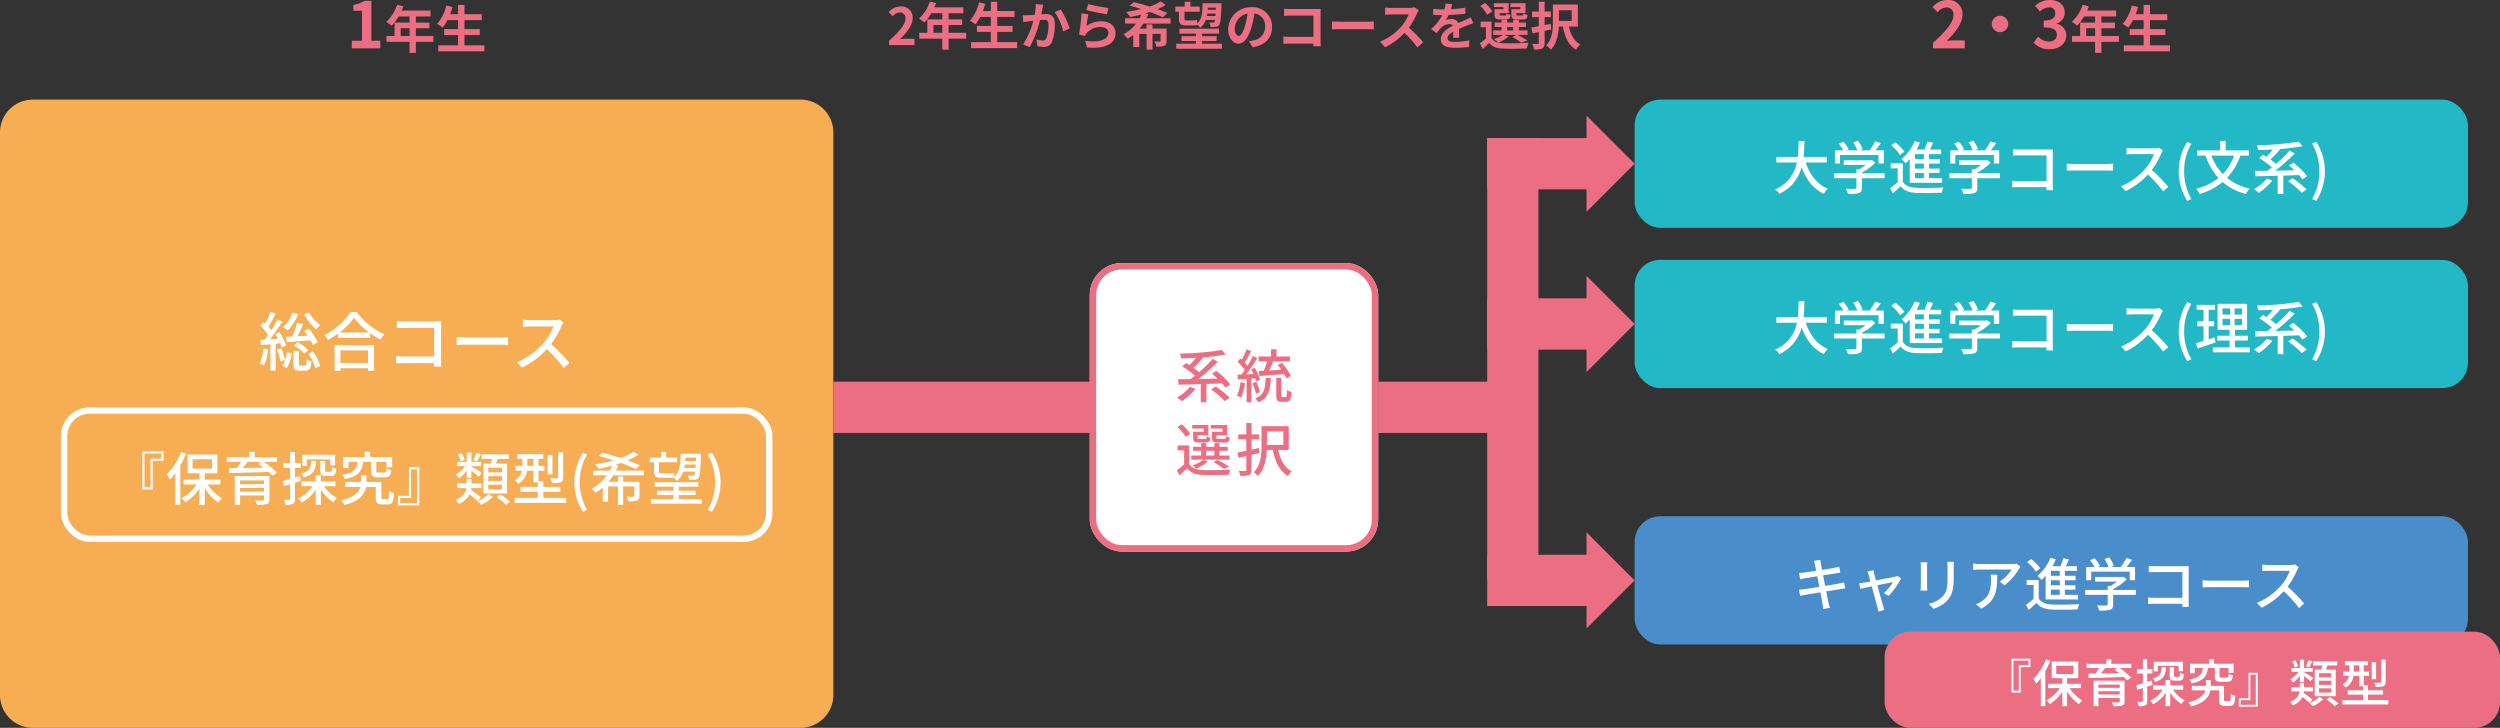 <svg xmlns="http://www.w3.org/2000/svg" width="780" height="227.08" viewBox="0 0 780 227.08"><rect x="0" y="0" width="780" height="227.08" fill="#333333" stroke="none"/><g transform="translate(-255 -1229.92)"><path d="M-20.25,0h8.9V-2.38h-2.78V-14.8h-2.18a9.6,9.6,0,0,1-3.44,1.24v1.82h2.68v9.36h-3.18ZM-4.99-3.84V-6.272h2.768V-3.84Zm10.208,0H-.254V-6.272H3.97v-1.76H-.254v-1.92H4.338v-1.84H-4.7A10.215,10.215,0,0,0-4.174-13.1l-1.936-.5A12.339,12.339,0,0,1-9.47-8.272,14.725,14.725,0,0,1-7.822-7.04,14.379,14.379,0,0,0-5.646-9.952h3.424v1.92H-6.894V-3.84H-9.422v1.824h7.2V1.408H-.254V-2.016H5.218Zm9.7,2.912V-4.144H19.7v-1.84H14.914V-8.8h5.392v-1.856H14.914v-2.88h-2v2.88H10.45c.272-.736.528-1.488.752-2.256l-1.968-.432A13.766,13.766,0,0,1,6.4-7.616,15.13,15.13,0,0,1,8.114-6.48,13.187,13.187,0,0,0,9.6-8.8h3.312v2.816H8.578v1.84h4.336V-.928H6.738V.944H21.122V-.928Z" transform="translate(385 1245)" fill="#ec6e82"/><path d="M-107.624,0h7.936V-1.984h-2.576c-.544,0-1.328.064-1.92.128,2.16-2.112,3.936-4.416,3.936-6.56a3.473,3.473,0,0,0-3.728-3.648,4.8,4.8,0,0,0-3.76,1.792l1.28,1.28a3.067,3.067,0,0,1,2.176-1.216,1.7,1.7,0,0,1,1.776,1.92c0,1.824-1.9,4.048-5.12,6.928Zm13.856-3.84V-6.272H-91V-3.84Zm10.208,0h-5.472V-6.272h4.224v-1.76h-4.224v-1.92h4.592v-1.84h-9.04a10.214,10.214,0,0,0,.528-1.312l-1.936-.5a12.339,12.339,0,0,1-3.36,5.328A14.726,14.726,0,0,1-96.6-7.04a14.379,14.379,0,0,0,2.176-2.912H-91v1.92h-4.672V-3.84H-98.2v1.824H-91V1.408h1.968V-2.016h5.472Zm9.7,2.912V-4.144h4.784v-1.84h-4.784V-8.8h5.392v-1.856h-5.392v-2.88h-2v2.88h-2.464c.272-.736.528-1.488.752-2.256l-1.968-.432a13.766,13.766,0,0,1-2.832,5.728A15.131,15.131,0,0,1-80.664-6.48,13.187,13.187,0,0,0-79.176-8.8h3.312v2.816H-80.2v1.84h4.336V-.928H-82.04V.944h14.384V-.928Zm12.016-11.9a17.542,17.542,0,0,1-.336,3.36c-.8.064-1.552.112-2.048.128a14.712,14.712,0,0,1-1.68,0l.176,2.144c.5-.08,1.312-.192,1.76-.24.3-.048.8-.112,1.36-.176a23.552,23.552,0,0,1-3.2,7.408l2.08.832A33.652,33.652,0,0,0-60.52-7.84c.448-.032.832-.064,1.088-.064,1.008,0,1.552.176,1.552,1.44a11.719,11.719,0,0,1-.656,4.336,1.152,1.152,0,0,1-1.184.688,9.118,9.118,0,0,1-1.936-.336L-61.3.32a8.845,8.845,0,0,0,1.888.224A2.544,2.544,0,0,0-56.808-.912a15.489,15.489,0,0,0,.9-5.776c0-2.272-1.184-3.024-2.864-3.024-.32,0-.8.032-1.328.064.112-.576.24-1.152.32-1.632.08-.4.192-.9.288-1.312Zm5.9,2.528a18.3,18.3,0,0,1,2.688,6.032l2-.944A28.558,28.558,0,0,0-54.024-11.1Zm9.92-.608c1.232.32,4.768,1.056,6.368,1.264l.48-1.952a50.162,50.162,0,0,1-6.336-1.232Zm.608,1.264-2.144-.288a57.692,57.692,0,0,1-.784,6.608l1.84.464a3.434,3.434,0,0,1,.592-.928,5.555,5.555,0,0,1,4.368-1.856c1.392,0,2.368.752,2.368,1.776,0,2.016-2.512,3.184-7.264,2.512l.608,2.08c6.592.576,8.88-1.648,8.88-4.544,0-1.92-1.616-3.632-4.4-3.632a7.769,7.769,0,0,0-4.656,1.5C-45.9-6.864-45.624-8.768-45.416-9.648ZM-19.768-6.72V-8.384h-7.568a13.6,13.6,0,0,0,.608-1.3l-.88-.24c.464-.128.912-.272,1.344-.416A41.137,41.137,0,0,1-22.2-8.688L-20.744-10c-.848-.4-1.92-.816-3.1-1.232a20.1,20.1,0,0,0,2.56-1.312l-1.584-1.088a15.341,15.341,0,0,1-3.44,1.584c-1.712-.528-3.472-1.008-4.944-1.36l-1.328,1.1c1.12.288,2.352.656,3.6,1.056a47.132,47.132,0,0,1-4.672.9,13.355,13.355,0,0,1,1.3,1.584c1.1-.224,2.272-.464,3.44-.784a9.547,9.547,0,0,1-.544,1.168h-4.528V-6.72h3.44a11.936,11.936,0,0,1-3.92,3.312,10.471,10.471,0,0,1,1.264,1.424,10.18,10.18,0,0,0,1.776-1.2V.576h1.888V-3.488h2.272v4.88h1.84v-4.88h2.512v2.112c0,.176-.08.24-.288.24s-.944,0-1.584-.032A6.015,6.015,0,0,1-24.216.464,6.515,6.515,0,0,0-21.768.192c.592-.272.752-.7.752-1.552V-5.152h-4.416V-6.464h-1.84v1.312h-2.16A17.907,17.907,0,0,0-28.28-6.72Zm14.112-4.992-.032.688H-8.2c.016-.224.032-.448.048-.688ZM-8.44-9.088c.048-.24.08-.48.112-.72h2.592q-.024.384-.048.72Zm-8.736.7c0,1.664.464,2.24,2.224,2.24h2.16a5.138,5.138,0,0,0,1.424-.128l-.016-.128A4.729,4.729,0,0,1-10.6-5.376a5.1,5.1,0,0,0,1.808-2.48h2.864a1.336,1.336,0,0,1-.192.624.514.514,0,0,1-.448.192c-.24,0-.672-.016-1.184-.064a3.627,3.627,0,0,1,.416,1.44,10.382,10.382,0,0,0,1.664-.048A1.47,1.47,0,0,0-4.6-6.3c.384-.512.544-2.016.688-6.08.016-.192.016-.672.016-.672H-9.8c-.064,2.864-.16,4.944-1.632,6.24-.048-.352-.08-.736-.112-1.024a6.307,6.307,0,0,1-1.3.112h-2.1c-.4,0-.5-.176-.5-.624v-2.08h4.752v-1.6h-2.912v-1.5h-1.76v1.5H-18.3v1.6h1.12ZM-9.96-.448v-.816h4.544v-1.52H-9.96v-.8h5.312V-5.136H-17.016v1.552h5.136v.8h-4.48v1.52h4.48v.816h-6.128V1.12H-3.784V-.448ZM1.48-2.88C.888-2.88.248-3.664.248-5.264A4.968,4.968,0,0,1,4.264-9.856a25.433,25.433,0,0,1-.848,3.84C2.776-3.872,2.136-2.88,1.48-2.88ZM5.832.656c4-.608,6.048-2.976,6.048-6.3a6.047,6.047,0,0,0-6.4-6.192,7.066,7.066,0,0,0-7.3,6.784c0,2.672,1.488,4.608,3.232,4.608C3.144-.448,4.52-2.4,5.464-5.6a34.434,34.434,0,0,0,.944-4.3A3.922,3.922,0,0,1,9.72-5.712a4.29,4.29,0,0,1-3.6,4.24c-.416.1-.864.176-1.472.256ZM27.08.352c-.032-.48-.064-1.328-.064-1.888V-9.824c0-.464.032-1.1.048-1.472-.272.016-.944.032-1.408.032H17.608c-.56,0-1.392-.032-1.984-.1v2.224c.448-.032,1.312-.064,1.984-.064h7.184v6.624H17.416c-.72,0-1.44-.048-2-.1V-.384c.528-.048,1.44-.1,2.064-.1h7.3c0,.3,0,.576-.016.832Zm3.5-5.248c.592-.048,1.664-.08,2.576-.08h8.592c.672,0,1.488.064,1.872.08V-7.408c-.416.032-1.136.1-1.872.1H33.16c-.832,0-2-.048-2.576-.1Zm25.76-6.928a5.777,5.777,0,0,1-1.664.208H49.048a17.875,17.875,0,0,1-1.888-.112v2.272c.336-.016,1.216-.112,1.888-.112h5.424a12.4,12.4,0,0,1-2.384,3.92,18.127,18.127,0,0,1-6.56,4.592L47.176.672a21.076,21.076,0,0,0,6.016-4.5A36.486,36.486,0,0,1,57.224.7L59.048-.88a44.979,44.979,0,0,0-4.464-4.576,23.524,23.524,0,0,0,2.512-4.4,7.56,7.56,0,0,1,.56-.992ZM70.28-2.3c-.016-.72-.048-1.888-.064-2.768.976-.448,1.872-.8,2.576-1.072a16.8,16.8,0,0,1,1.888-.672l-.8-1.84c-.576.272-1.136.544-1.744.816-.656.288-1.328.56-2.144.944A2.158,2.158,0,0,0,67.88-8.128a4.959,4.959,0,0,0-1.792.32A9.679,9.679,0,0,0,67-9.408a51.618,51.618,0,0,0,5.168-.416l.016-1.856a36.589,36.589,0,0,1-4.48.464c.192-.64.3-1.184.384-1.568l-2.08-.176a8.817,8.817,0,0,1-.32,1.808H64.92a20.329,20.329,0,0,1-2.784-.176v1.856c.864.08,2.032.112,2.672.112H65a15.488,15.488,0,0,1-3.488,4.352l1.7,1.264A20.293,20.293,0,0,1,64.68-5.488a3.921,3.921,0,0,1,2.48-1.088,1.238,1.238,0,0,1,1.1.544c-1.808.928-3.728,2.208-3.728,4.224,0,2.048,1.872,2.64,4.352,2.64a43.839,43.839,0,0,0,4.48-.256l.064-2.064a24.236,24.236,0,0,1-4.5.464c-1.552,0-2.3-.24-2.3-1.12,0-.784.64-1.408,1.808-2.048-.016.688-.032,1.424-.064,1.888Zm19.072-8.9h-2.8v1.552C86.552-8.368,86.92-8,88.36-8h1.712c1.008,0,1.424-.3,1.584-1.408a4.08,4.08,0,0,1-1.328-.48c-.064.544-.128.64-.448.64h-1.3c-.4,0-.48-.064-.48-.416v-.32h2.864v-3.088h-4.72v1.2h3.1Zm-5.248,0H81.3v1.552C81.3-8.368,81.7-8,83.112-8h1.68c.96,0,1.392-.3,1.552-1.392a3.735,3.735,0,0,1-1.312-.48c-.064.528-.128.624-.448.624H83.352c-.416,0-.48-.064-.48-.4v-.336H85.7v-3.088H81.08v1.2H84.1Zm-3.52.656a11.444,11.444,0,0,0-2.24-2.64l-1.5.96a11.256,11.256,0,0,1,2.128,2.736Zm4.656,4.9H87.1v1.056H85.24Zm-.912,2.464h3.728L86.84-2.5A15.957,15.957,0,0,1,89.624-.752l1.936-.7a23.956,23.956,0,0,0-3.088-1.728h3.12V-4.592H88.9V-5.648H91.1V-7.04H88.9v-.848H87.1v.848H85.24v-.848H83.48v.848H81.336v1.392H83.48v1.056H80.872v1.408h3.04A9.884,9.884,0,0,1,81.08-1.9a11.335,11.335,0,0,1,1.344,1.12,3.077,3.077,0,0,1-2.064-1.44v-5.12H76.952V-5.6H78.6v3.536A23.853,23.853,0,0,1,76.712-.576l.9,1.808C78.376.544,79-.08,79.608-.72,80.568.528,81.88.992,83.8,1.072c2,.1,5.536.064,7.568-.048a7.936,7.936,0,0,1,.56-1.776A77.8,77.8,0,0,1,83.8-.608a6.542,6.542,0,0,1-1.312-.16A11.647,11.647,0,0,0,85.72-2.7Zm14.5-3.456-1.9.384v-2.48h1.936V-10.48H96.92v-3.056H95.1v3.056H93v1.744h2.1V-5.9c-.88.176-1.68.32-2.352.416l.416,1.824c.592-.128,1.248-.256,1.936-.4V-.7c0,.256-.08.336-.32.352-.224,0-.992,0-1.712-.032a6.782,6.782,0,0,1,.528,1.744,6,6,0,0,0,2.592-.336c.544-.288.736-.752.736-1.712v-3.76c.688-.144,1.392-.3,2.064-.448Zm6.544-4.24v3.328h-3.984V-10.88Zm1.92,5.1v-6.9H99.5v5.424c0,2.336-.16,5.328-2.112,7.344a8.163,8.163,0,0,1,1.488,1.3c1.808-1.84,2.352-4.736,2.48-7.168h1.264c.64,3.328,1.776,5.888,4.144,7.2A6.924,6.924,0,0,1,108.072-.24C106.12-1.2,105.048-3.3,104.5-5.776Z" transform="translate(640 1244)" fill="#ec6e82"/><path d="M-36.92,0H-27V-2.48h-3.22c-.68,0-1.66.08-2.4.16,2.7-2.64,4.92-5.52,4.92-8.2a4.342,4.342,0,0,0-4.66-4.56,6,6,0,0,0-4.7,2.24l1.6,1.6a3.834,3.834,0,0,1,2.72-1.52,2.123,2.123,0,0,1,2.22,2.4c0,2.28-2.38,5.06-6.4,8.66Zm18.36-7.6A2.578,2.578,0,0,0-16-5.04,2.578,2.578,0,0,0-13.44-7.6,2.578,2.578,0,0,0-16-10.16,2.578,2.578,0,0,0-18.56-7.6ZM-.52.28c2.82,0,5.2-1.58,5.2-4.3A3.7,3.7,0,0,0,1.72-7.66v-.1A3.506,3.506,0,0,0,4.2-11.14c0-2.54-1.94-3.94-4.8-3.94a6.566,6.566,0,0,0-4.44,1.82l1.5,1.8a4.223,4.223,0,0,1,2.8-1.32,1.769,1.769,0,0,1,1.98,1.86c0,1.32-.88,2.26-3.6,2.26v2.12c3.22,0,4.08.9,4.08,2.36C1.72-2.86.7-2.12-.8-2.12A4.7,4.7,0,0,1-4.1-3.64L-5.48-1.78A6.291,6.291,0,0,0-.52.28ZM10.9-3.84V-6.272h2.768V-3.84Zm10.208,0H15.636V-6.272H19.86v-1.76H15.636v-1.92h4.592v-1.84h-9.04a10.215,10.215,0,0,0,.528-1.312L9.78-13.6A12.339,12.339,0,0,1,6.42-8.272,14.725,14.725,0,0,1,8.068-7.04a14.379,14.379,0,0,0,2.176-2.912h3.424v1.92H9V-3.84H6.468v1.824h7.2V1.408h1.968V-2.016h5.472ZM30.8-.928V-4.144h4.784v-1.84H30.8V-8.8H36.2v-1.856H30.8v-2.88h-2v2.88H26.34c.272-.736.528-1.488.752-2.256l-1.968-.432a13.766,13.766,0,0,1-2.832,5.728A15.13,15.13,0,0,1,24-6.48,13.187,13.187,0,0,0,25.492-8.8H28.8v2.816H24.468v1.84H28.8V-.928H22.628V.944H37.012V-.928Z" transform="translate(895 1245)" fill="#ec6e82"/><path d="M10,0H250a10.249,10.249,0,0,1,10,10.481V185.519A10.249,10.249,0,0,1,250,196H10A10.249,10.249,0,0,1,0,185.519V10.481A10.249,10.249,0,0,1,10,0Z" transform="translate(255 1261)" fill="#f6ad54"/><rect width="260" height="40" rx="8" transform="translate(765 1261)" fill="#23b8c5"/><rect width="260" height="40" rx="8" transform="translate(765 1311)" fill="#23b8c5"/><rect width="260" height="40" rx="8" transform="translate(765 1391)" fill="#4a8dcb"/><path d="M-70.038-8.388v-1.728h-7.254a45.406,45.406,0,0,0,.252-4.968h-1.818a45.139,45.139,0,0,1-.216,4.968h-6.7v1.728h6.39a11.2,11.2,0,0,1-6.75,8.37,5.839,5.839,0,0,1,1.278,1.4,12.452,12.452,0,0,0,6.948-8.3c1.4,3.816,3.582,6.732,6.948,8.3A6.62,6.62,0,0,1-69.714-.18c-3.4-1.422-5.67-4.464-6.894-8.208Zm4.1-2.322H-53.91v2.646h1.656v-4.122h-2.61c.558-.684,1.152-1.476,1.674-2.25l-1.764-.558A18.916,18.916,0,0,1-56.7-12.186h-3.042l.882-.342a10.671,10.671,0,0,0-1.458-2.664l-1.458.54a13.331,13.331,0,0,1,1.26,2.466h-3.33l.648-.306A11.046,11.046,0,0,0-64.872-14.9l-1.44.648a11.357,11.357,0,0,1,1.4,2.07H-67.5v4.122h1.566Zm13.95,5.688h-7.092v-.234a16.155,16.155,0,0,0,4.212-3.1l-1.08-.81-.36.09h-8.442v1.458h6.84a14.241,14.241,0,0,1-2.034,1.35h-.846v1.242h-7.02v1.548h7.02V-.522c0,.27-.09.342-.45.36s-1.62.018-2.88-.036a9,9,0,0,1,.7,1.62,12.511,12.511,0,0,0,3.366-.252c.738-.252.972-.72.972-1.638V-3.474h7.092Zm12.24-4.41h-2.772V-11h2.772Zm0,2.952h-2.772V-8.046h2.772Zm0,3.006h-2.772v-1.62h2.772Zm-4.41,1.422h10.1V-3.474h-4.086v-1.62h3.276V-6.48h-3.276V-8.046h3.33V-9.432h-3.33V-11h3.78V-12.42h-3.51c.342-.666.7-1.422,1.026-2.142l-1.818-.36a16.094,16.094,0,0,1-.882,2.5H-42.03a20,20,0,0,0,1.062-2.16l-1.674-.468a13.744,13.744,0,0,1-4.086,5.616,8.53,8.53,0,0,1,1.26,1.3,14.808,14.808,0,0,0,1.314-1.3Zm-1.674-9.72a13.38,13.38,0,0,0-2.844-2.88l-1.278.936a12.852,12.852,0,0,1,2.772,3.006Zm-.486,3.654h-3.762V-6.57h2.16v4.338A24.82,24.82,0,0,1-50.274-.4l.828,1.656c.882-.774,1.674-1.494,2.43-2.232,1.1,1.386,2.646,1.98,4.878,2.07,2.088.072,5.9.036,7.974-.054a7.289,7.289,0,0,1,.54-1.638c-2.286.162-6.462.216-8.5.126-2-.09-3.42-.648-4.194-1.89Zm16.38-2.592H-17.91v2.646h1.656v-4.122h-2.61c.558-.684,1.152-1.476,1.674-2.25l-1.764-.558A18.916,18.916,0,0,1-20.7-12.186h-3.042l.882-.342a10.671,10.671,0,0,0-1.458-2.664l-1.458.54a13.332,13.332,0,0,1,1.26,2.466h-3.33l.648-.306A11.046,11.046,0,0,0-28.872-14.9l-1.44.648a11.357,11.357,0,0,1,1.4,2.07H-31.5v4.122h1.566Zm13.95,5.688h-7.092v-.234a16.155,16.155,0,0,0,4.212-3.1l-1.08-.81-.36.09h-8.442v1.458h6.84a14.241,14.241,0,0,1-2.034,1.35h-.846v1.242h-7.02v1.548h7.02V-.522c0,.27-.09.342-.45.36s-1.62.018-2.88-.036a9.005,9.005,0,0,1,.7,1.62,12.511,12.511,0,0,0,3.366-.252c.738-.252.972-.72.972-1.638V-3.474h7.092ZM.54.27C.5-.126.468-1.008.468-1.638v-9.306c0-.468.018-1.116.036-1.512-.324.018-.954.036-1.44.036H-9.882c-.594,0-1.458-.054-2.088-.108v1.98c.468-.018,1.386-.054,2.088-.054h8.406v8.028H-10.1c-.774,0-1.566-.054-2.088-.09V-.63c.522-.036,1.422-.072,2.16-.072h8.532c0,.378-.018.72-.018.972ZM4.824-5.814c.594-.036,1.656-.072,2.664-.072H17.28c.792,0,1.6.054,2,.072V-8.028c-.432.036-1.134.108-2.016.108H7.488c-.972,0-2.088-.054-2.664-.108ZM33.66-12.978a5.46,5.46,0,0,1-1.566.18H25.416a19.259,19.259,0,0,1-1.962-.126v2.034c.288-.018,1.26-.108,1.962-.108h6.606A14.809,14.809,0,0,1,29.16-6.246a20.225,20.225,0,0,1-7.4,5.274L23.22.54a23.037,23.037,0,0,0,6.93-5.166A38.934,38.934,0,0,1,34.9.63l1.6-1.4a47.844,47.844,0,0,0-5.148-5.274,24.637,24.637,0,0,0,2.952-5.13,6.213,6.213,0,0,1,.522-.936Zm8.766,16.56,1.3-.576a16.807,16.807,0,0,1-2.268-8.64,16.9,16.9,0,0,1,2.268-8.64l-1.3-.558a16.962,16.962,0,0,0-2.664,9.2A16.978,16.978,0,0,0,42.426,3.582ZM57.042-10.53a15.926,15.926,0,0,1-3.51,5.76,16.32,16.32,0,0,1-3.582-5.76Zm4.644,0v-1.62H54.4V-15.1h-1.71v2.952H45.5v1.62h2.61a20.413,20.413,0,0,0,4.05,7A18.715,18.715,0,0,1,45.234-.18,8.737,8.737,0,0,1,46.3,1.458a20.736,20.736,0,0,0,7.146-3.744,17.616,17.616,0,0,0,7.272,3.708A9.064,9.064,0,0,1,61.92-.234a16.8,16.8,0,0,1-7.074-3.348A19.322,19.322,0,0,0,59-10.53ZM67.266-3.4a13.949,13.949,0,0,1-4.05,3.348,11.074,11.074,0,0,1,1.53,1.17,21.049,21.049,0,0,0,4.248-3.888Zm12.582-.72a28.517,28.517,0,0,0-4.32-4.248l-1.368.882c.54.468,1.116.99,1.692,1.53-2.016.054-4.032.09-5.94.126a61.989,61.989,0,0,0,6.048-5.382L74.34-12.1a41.95,41.95,0,0,1-4.212,4.14,19.108,19.108,0,0,0-1.746-1.35,34.522,34.522,0,0,0,3.024-3.2l-.144-.072a63.472,63.472,0,0,0,7.146-.882L77.22-14.886a89.091,89.091,0,0,1-13.1,1.116,6.1,6.1,0,0,1,.4,1.494c1.476-.018,3.042-.072,4.626-.162A27.491,27.491,0,0,1,67.1-10.152c-.36-.234-.72-.45-1.062-.648L64.89-9.738a25.7,25.7,0,0,1,3.924,2.88c-.486.378-.954.738-1.4,1.062-1.44.018-2.754.036-3.852.036l.18,1.692c1.89-.036,4.3-.09,6.894-.18v5.67H72.4V-4.3c1.6-.036,3.258-.09,4.878-.162a13.646,13.646,0,0,1,1.062,1.332ZM73.89-2.556A29.517,29.517,0,0,1,78.156,1.08L79.65,0a33.173,33.173,0,0,0-4.374-3.492Zm8.784,6.138a16.839,16.839,0,0,0,2.682-9.216,16.823,16.823,0,0,0-2.682-9.2l-1.3.558a16.9,16.9,0,0,1,2.268,8.64,16.807,16.807,0,0,1-2.268,8.64Z" transform="translate(895 1289)" fill="#fff"/><g transform="translate(0 46)"><path d="M-35.12-15.92a19.379,19.379,0,0,0,3.76,4.64,6.673,6.673,0,0,1,1.28-1.32,14,14,0,0,1-3.52-3.96ZM-37.3-13.4a32.587,32.587,0,0,1-1.52,4.3l-2.02.1.32,1.68c2.04-.14,4.74-.36,7.42-.58.3.52.56,1.04.74,1.44l1.5-.82a20.6,20.6,0,0,0-2.8-4.24l-1.42.72c.34.44.72.94,1.06,1.44l-3.1.18c.56-1.16,1.16-2.56,1.68-3.76Zm-1.04,7.14A10.638,10.638,0,0,1-35.06-3.7l1.22-1.14a11.029,11.029,0,0,0-3.34-2.44Zm-.4-10.24a9.715,9.715,0,0,1-3.04,4.4,10.842,10.842,0,0,1,1.5,1.12,13.654,13.654,0,0,0,3.3-5.1Zm-9.1,11.14A14.753,14.753,0,0,1-48.96-.68a8.58,8.58,0,0,1,1.36.66A18.239,18.239,0,0,0-46.3-5.1Zm5.22-1.6a10.549,10.549,0,0,1,.46,1.32l1.4-.66a17.542,17.542,0,0,0-2.04-4.14l-1.32.58c.28.46.58.96.84,1.46l-2.48.18c1.32-1.66,2.74-3.78,3.86-5.54l-1.52-.7c-.52,1.02-1.22,2.22-1.98,3.4a12.533,12.533,0,0,0-.86-1.06c.72-1.12,1.56-2.7,2.26-4.06l-1.62-.62a24.107,24.107,0,0,1-1.64,3.64c-.18-.18-.36-.36-.54-.52l-.94,1.24a18,18,0,0,1,2.38,2.82c-.36.54-.74,1.06-1.1,1.5-.5.04-.96.06-1.36.08l.24,1.64c.86-.08,1.88-.16,2.94-.26v8.2H-44V-6.82Zm-.98,1.98a21.029,21.029,0,0,1,1.14,3.72l1.42-.5A6.589,6.589,0,0,1-41.96.08l1.44.66a11.2,11.2,0,0,0,1.56-4.6l-1.5-.28a13.951,13.951,0,0,1-.56,2.36,22.878,22.878,0,0,0-1.22-3.64Zm7.36,4.96c-.44,0-.52-.06-.52-.56V-4.6h-1.7V-.58c0,1.64.36,2.14,1.96,2.14h1.8c1.24,0,1.68-.58,1.86-2.92a4.554,4.554,0,0,1-1.52-.66c-.04,1.76-.14,2-.56,2Zm2.4-3.72A13.919,13.919,0,0,1-31.62.84L-30.1.06a12.653,12.653,0,0,0-2.32-4.52Zm18.66-1.02V-.84h-8.6V-4.76ZM-25.6,1.6h1.82V.82h8.6V1.6h1.9V-6.44H-25.6Zm1.54-11.96a21.394,21.394,0,0,0,4.5-4.56,22.893,22.893,0,0,0,4.72,4.56Zm3.46-6.38A22.159,22.159,0,0,1-28.82-9.5a7.149,7.149,0,0,1,1.14,1.48,27.247,27.247,0,0,0,3.22-2.04V-8.7h9.96v-1.42A26.05,26.05,0,0,0-11.26-8.1a8.255,8.255,0,0,1,1.22-1.66,22.181,22.181,0,0,1-8.66-6.98ZM7.7.3c-.04-.44-.08-1.42-.08-2.12V-12.16c0-.52.02-1.24.04-1.68-.36.02-1.06.04-1.6.04H-3.88c-.66,0-1.62-.06-2.32-.12v2.2c.52-.02,1.54-.06,2.32-.06H5.46v8.92H-4.12c-.86,0-1.74-.06-2.32-.1V-.7c.58-.04,1.58-.08,2.4-.08H5.44c0,.42-.02.8-.02,1.08Zm4.76-6.76c.66-.04,1.84-.08,2.96-.08H26.3c.88,0,1.78.06,2.22.08V-8.92c-.48.04-1.26.12-2.24.12H15.42c-1.08,0-2.32-.06-2.96-.12ZM44.5-14.42a6.067,6.067,0,0,1-1.74.2H35.34a21.4,21.4,0,0,1-2.18-.14v2.26c.32-.02,1.4-.12,2.18-.12h7.34A16.455,16.455,0,0,1,39.5-6.94a22.473,22.473,0,0,1-8.22,5.86L32.9.6a25.6,25.6,0,0,0,7.7-5.74A43.259,43.259,0,0,1,45.88.7L47.66-.86a53.16,53.16,0,0,0-5.72-5.86,27.374,27.374,0,0,0,3.28-5.7,6.9,6.9,0,0,1,.58-1.04Z" transform="translate(385 1298)" fill="#fff"/><g transform="translate(0 620)"><rect width="220" height="40" rx="8" transform="translate(275 692)" fill="rgba(35,184,197,0)" stroke="#fff" stroke-width="2"/><path d="M-78.966-12.294v-2.97H-85.59v11.9h3.24v-8.928Zm-.666-2.3v1.62h-3.4v8.946h-1.89V-14.6Zm6.1-.45a19.234,19.234,0,0,1-4.392,6.894,9.908,9.908,0,0,1,.936,1.692,19.222,19.222,0,0,0,1.674-2V1.386h1.584V-10.89a32.434,32.434,0,0,0,1.764-3.654Zm3.618,2.25h6.066v2.9h-6.066Zm8.676,7.866V-6.444H-66.1V-8.406h3.924v-5.868h-9.306v5.868h3.708v1.962h-4.968v1.512h4.086A13.2,13.2,0,0,1-73.314-.648,7.381,7.381,0,0,1-72.162.684,14.646,14.646,0,0,0-67.77-3.672V1.44H-66.1v-5.2A15.451,15.451,0,0,0-61.92.72,7.481,7.481,0,0,1-60.75-.612,13.379,13.379,0,0,1-65.2-4.932ZM-55.1-2.7V-3.852h7.488V-2.7Zm7.488-3.474V-5.04H-55.1V-6.174Zm1.692-1.386H-56.772V1.422H-55.1V-1.494h7.488V-.27c0,.252-.09.342-.414.342-.27.018-1.35.036-2.322-.018a5.5,5.5,0,0,1,.522,1.368,11.034,11.034,0,0,0,3.06-.234c.63-.2.846-.612.846-1.44Zm-2.5-4.428-.954.612c.5.36,1.044.756,1.584,1.188-2.232.036-4.464.09-6.462.108.5-.594,1.044-1.26,1.53-1.908Zm4.9-1.476h-7.038V-15.12h-1.71v1.656h-6.984v1.476h4.41a21.215,21.215,0,0,1-1.278,1.944c-.9,0-1.728.018-2.466.018l.054,1.53c3.132-.036,7.866-.162,12.348-.342A13.623,13.623,0,0,1-45.036-7.65l1.44-.972a25.878,25.878,0,0,0-4.122-3.366h4.194Zm13.446,1.206v2.916c0,1.368.324,1.782,1.746,1.782h1.6c1.08,0,1.476-.45,1.638-2.25a4.348,4.348,0,0,1-1.35-.558c-.036,1.3-.108,1.476-.45,1.476H-28.1c-.4,0-.45-.054-.45-.468v-2.9Zm-4.176-.5h7.308v1.89h1.494v-3.312H-35.676V-10.8h1.422Zm1.332.54c-.108,2.16-.576,3.276-3.168,3.888a3.7,3.7,0,0,1,.828,1.206c3.078-.828,3.708-2.358,3.888-5.094Zm-3.4,4.644-1.638.486v-2.97h1.8V-11.61h-1.8v-3.474h-1.53v3.474H-41.58v1.548h2.088v3.42c-.882.252-1.692.486-2.34.648l.378,1.62c.594-.2,1.26-.4,1.962-.612V-.432c0,.252-.09.306-.324.306-.2.018-.864.018-1.584,0a5.344,5.344,0,0,1,.45,1.548,5.37,5.37,0,0,0,2.34-.306c.486-.27.648-.72.648-1.548V-5.454c.612-.2,1.242-.4,1.854-.594Zm10.98,3.186V-5.886H-29.88V-7.758h-1.638v1.872h-4.41v1.494h3.42A10.231,10.231,0,0,1-36.954-.54,6.665,6.665,0,0,1-35.874.738a11.407,11.407,0,0,0,4.356-4.05V1.4h1.638V-3.33A12.825,12.825,0,0,0-25.974.63a6.049,6.049,0,0,1,1.134-1.3,11.17,11.17,0,0,1-4.068-3.726Zm11.106-7.614v2.844c0,1.53.4,1.98,2.124,1.98h2.3c1.26,0,1.71-.45,1.89-2.2A4.081,4.081,0,0,1-9.4-9.954c-.054,1.134-.144,1.3-.612,1.3H-11.9c-.594,0-.684-.054-.684-.522v-2.826h3.168v1.728H-7.65V-13.5h-6.858v-1.62h-1.71v1.62H-22.95v3.384h1.674v-1.89h2.862c-.306,2.178-1.152,3.42-4.86,4.068a4.071,4.071,0,0,1,.882,1.35c4.266-.882,5.346-2.556,5.724-5.418ZM-10.494-.342c-.432,0-.522-.072-.522-.594V-5.724h-4.662v-2.07h-1.674v2.07H-22.3v1.566h4.752C-18-2.628-19.422-.99-23.58.108a7.883,7.883,0,0,1,1.134,1.368c4.824-1.314,6.282-3.528,6.66-5.634h3.024v3.24c0,1.728.45,2.214,2,2.214h1.746c1.368,0,1.818-.72,1.98-3.528a4.877,4.877,0,0,1-1.584-.72c-.072,2.3-.144,2.61-.594,2.61Zm4.68-1.044v2.97H.81v-11.9H-2.43v8.928Zm.666,2.3V-.7h3.4V-9.648H.144V.918Zm31.77-9.63H22.338V-10.17h4.284Zm0,2.664H22.338V-7.524h4.284Zm0,2.682H22.338V-4.86h4.284Zm-5.8-8.064v9.324h7.38V-11.43H24.768c.162-.45.342-.954.522-1.458h3.456v-1.44H20.268v1.44h3.24c-.108.468-.234.99-.36,1.458Zm-2.178-3.33a16.534,16.534,0,0,1-.936,2.178l1.1.4c.378-.558.81-1.368,1.242-2.178Zm-3.672,2.088a6.508,6.508,0,0,0-.99-2.016l-1.134.414a8.058,8.058,0,0,1,.918,2.106Zm.648,5.688h1.458V-9.2c.828.612,1.836,1.4,2.3,1.836l.9-1.17c-.486-.36-2.5-1.62-3.2-2v-.126h3.042v-1.332H17.082V-14.9H15.624v2.916H12.6v1.332h2.538a8.84,8.84,0,0,1-2.9,2.664,6.281,6.281,0,0,1,.99,1.1A9.644,9.644,0,0,0,15.624-9.27Zm4.464,6.1A32.262,32.262,0,0,0,16.956-3.2c.036-.2.072-.378.09-.576h3.186V-5.238h-3.15V-6.624H15.57v1.386H12.6V-3.78h2.9c-.18,1.278-.882,2.646-3.276,3.672a5.655,5.655,0,0,1,.882,1.26,6.3,6.3,0,0,0,3.4-2.952A23.325,23.325,0,0,1,19.026.252Zm2.34-1.008a10.289,10.289,0,0,1-3.42,2.2,10.881,10.881,0,0,1,1.116,1.116,12.617,12.617,0,0,0,3.69-2.466Zm2.5.918A23.142,23.142,0,0,1,27.882,1.4L29.16.486A21.7,21.7,0,0,0,26.136-1.8ZM45.72-14.94H44.136v7.794c0,.234-.072.306-.36.306-.252.018-1.134.018-2.052-.018a5.976,5.976,0,0,1,.5,1.512,8.125,8.125,0,0,0,2.736-.27c.594-.252.756-.666.756-1.512Zm-3.348.882h-1.53v5.994h1.53Zm-7.83,3.33v-2.2H36.45v2.2Zm4.986,9.99V-2.646H44.82v-1.53H39.528V-5.9H38.016v-3.33h1.872v-1.494H38.016v-2.2h1.476V-14.4H31.428v1.476h1.566v2.2H30.816v1.494H32.85A4.284,4.284,0,0,1,30.582-6.3a7.49,7.49,0,0,1,1.1,1.17,5.532,5.532,0,0,0,2.754-4.1H36.45V-5.58H37.8v1.4H32.4v1.53h5.4V-.738H30.564V.81H46.656V-.738Zm12.348,4.32,1.3-.576A16.807,16.807,0,0,1,50.9-5.634a16.9,16.9,0,0,1,2.268-8.64l-1.3-.558a16.962,16.962,0,0,0-2.664,9.2A16.978,16.978,0,0,0,51.876,3.582ZM70.92-7.776V-9.252H62.172c.252-.522.5-1.08.738-1.62l-.846-.234c.54-.18,1.116-.342,1.638-.54A43.9,43.9,0,0,1,68.382-9.7L69.66-10.89a38.306,38.306,0,0,0-3.87-1.548A21.132,21.132,0,0,0,69.1-14.2l-1.4-.936a18.874,18.874,0,0,1-4.05,1.944c-1.944-.63-3.96-1.224-5.688-1.656l-1.152,1.008c1.44.378,3.042.864,4.608,1.4a45.625,45.625,0,0,1-5.76,1.242A9.357,9.357,0,0,1,56.79-9.774c1.368-.288,2.79-.63,4.194-1.026a10.908,10.908,0,0,1-.72,1.548H55.1v1.476H59.31a13.505,13.505,0,0,1-4.662,4.158A12.608,12.608,0,0,1,55.764-2.34a15.1,15.1,0,0,0,2.3-1.62V.45h1.656V-4.3H62.8V1.422h1.62V-4.3H67.86v2.9c0,.234-.09.288-.342.306-.234,0-1.116,0-2.016-.036a6.06,6.06,0,0,1,.54,1.44A7.772,7.772,0,0,0,68.778.054c.576-.234.738-.648.738-1.44V-5.76H64.422V-7.4H62.8V-5.76H59.85a17.944,17.944,0,0,0,1.458-2.016Zm16.236-5.508L87.12-12.24H83.79c.018-.342.036-.684.054-1.044Zm-3.672,3.2c.072-.342.126-.7.18-1.062h3.4c-.036.4-.054.756-.072,1.062ZM74.052-9.2c0,1.6.432,2.178,2.124,2.178h2.79c.45,0,.9-.018,1.242-.054a4.017,4.017,0,0,1,.882,1.062,5.651,5.651,0,0,0,2.07-2.916h3.708a2.566,2.566,0,0,1-.27,1.08c-.144.2-.288.216-.54.216s-.846,0-1.494-.054a3.211,3.211,0,0,1,.4,1.278A11.823,11.823,0,0,0,86.8-6.426a1.57,1.57,0,0,0,1.134-.558c.432-.576.594-2.232.774-6.876v-.648H82.368c-.072,3.2-.252,5.634-1.908,7.092-.054-.36-.09-.828-.126-1.134a11.275,11.275,0,0,1-1.4.09H76.176c-.468,0-.576-.162-.576-.7V-11.88h5.688V-13.3H77.85v-1.782H76.266V-13.3h-3.51v1.422h1.3ZM81.81-.342V-1.62h5.22V-2.988H81.81v-1.26h6.084V-5.634H74.25v1.386h5.886v1.26h-5.13V-1.62h5.13V-.342H73.08v1.4H88.92v-1.4ZM92.124,3.582a16.839,16.839,0,0,0,2.682-9.216,16.823,16.823,0,0,0-2.682-9.2l-1.3.558A16.9,16.9,0,0,1,93.1-5.634a16.807,16.807,0,0,1-2.268,8.64Z" transform="translate(385 720)" fill="#fff"/></g></g><path d="M-70.038-8.388v-1.728h-7.254a45.406,45.406,0,0,0,.252-4.968h-1.818a45.139,45.139,0,0,1-.216,4.968h-6.7v1.728h6.39a11.2,11.2,0,0,1-6.75,8.37,5.839,5.839,0,0,1,1.278,1.4,12.452,12.452,0,0,0,6.948-8.3c1.4,3.816,3.582,6.732,6.948,8.3A6.62,6.62,0,0,1-69.714-.18c-3.4-1.422-5.67-4.464-6.894-8.208Zm4.1-2.322H-53.91v2.646h1.656v-4.122h-2.61c.558-.684,1.152-1.476,1.674-2.25l-1.764-.558A18.916,18.916,0,0,1-56.7-12.186h-3.042l.882-.342a10.671,10.671,0,0,0-1.458-2.664l-1.458.54a13.331,13.331,0,0,1,1.26,2.466h-3.33l.648-.306A11.046,11.046,0,0,0-64.872-14.9l-1.44.648a11.357,11.357,0,0,1,1.4,2.07H-67.5v4.122h1.566Zm13.95,5.688h-7.092v-.234a16.155,16.155,0,0,0,4.212-3.1l-1.08-.81-.36.09h-8.442v1.458h6.84a14.241,14.241,0,0,1-2.034,1.35h-.846v1.242h-7.02v1.548h7.02V-.522c0,.27-.09.342-.45.36s-1.62.018-2.88-.036a9,9,0,0,1,.7,1.62,12.511,12.511,0,0,0,3.366-.252c.738-.252.972-.72.972-1.638V-3.474h7.092Zm12.24-4.41h-2.772V-11h2.772Zm0,2.952h-2.772V-8.046h2.772Zm0,3.006h-2.772v-1.62h2.772Zm-4.41,1.422h10.1V-3.474h-4.086v-1.62h3.276V-6.48h-3.276V-8.046h3.33V-9.432h-3.33V-11h3.78V-12.42h-3.51c.342-.666.7-1.422,1.026-2.142l-1.818-.36a16.094,16.094,0,0,1-.882,2.5H-42.03a20,20,0,0,0,1.062-2.16l-1.674-.468a13.744,13.744,0,0,1-4.086,5.616,8.53,8.53,0,0,1,1.26,1.3,14.808,14.808,0,0,0,1.314-1.3Zm-1.674-9.72a13.38,13.38,0,0,0-2.844-2.88l-1.278.936a12.852,12.852,0,0,1,2.772,3.006Zm-.486,3.654h-3.762V-6.57h2.16v4.338A24.82,24.82,0,0,1-50.274-.4l.828,1.656c.882-.774,1.674-1.494,2.43-2.232,1.1,1.386,2.646,1.98,4.878,2.07,2.088.072,5.9.036,7.974-.054a7.289,7.289,0,0,1,.54-1.638c-2.286.162-6.462.216-8.5.126-2-.09-3.42-.648-4.194-1.89Zm16.38-2.592H-17.91v2.646h1.656v-4.122h-2.61c.558-.684,1.152-1.476,1.674-2.25l-1.764-.558A18.916,18.916,0,0,1-20.7-12.186h-3.042l.882-.342a10.671,10.671,0,0,0-1.458-2.664l-1.458.54a13.332,13.332,0,0,1,1.26,2.466h-3.33l.648-.306A11.046,11.046,0,0,0-28.872-14.9l-1.44.648a11.357,11.357,0,0,1,1.4,2.07H-31.5v4.122h1.566Zm13.95,5.688h-7.092v-.234a16.155,16.155,0,0,0,4.212-3.1l-1.08-.81-.36.09h-8.442v1.458h6.84a14.241,14.241,0,0,1-2.034,1.35h-.846v1.242h-7.02v1.548h7.02V-.522c0,.27-.09.342-.45.36s-1.62.018-2.88-.036a9.005,9.005,0,0,1,.7,1.62,12.511,12.511,0,0,0,3.366-.252c.738-.252.972-.72.972-1.638V-3.474h7.092ZM.54.27C.5-.126.468-1.008.468-1.638v-9.306c0-.468.018-1.116.036-1.512-.324.018-.954.036-1.44.036H-9.882c-.594,0-1.458-.054-2.088-.108v1.98c.468-.018,1.386-.054,2.088-.054h8.406v8.028H-10.1c-.774,0-1.566-.054-2.088-.09V-.63c.522-.036,1.422-.072,2.16-.072h8.532c0,.378-.018.72-.018.972ZM4.824-5.814c.594-.036,1.656-.072,2.664-.072H17.28c.792,0,1.6.054,2,.072V-8.028c-.432.036-1.134.108-2.016.108H7.488c-.972,0-2.088-.054-2.664-.108ZM33.66-12.978a5.46,5.46,0,0,1-1.566.18H25.416a19.259,19.259,0,0,1-1.962-.126v2.034c.288-.018,1.26-.108,1.962-.108h6.606A14.809,14.809,0,0,1,29.16-6.246a20.225,20.225,0,0,1-7.4,5.274L23.22.54a23.037,23.037,0,0,0,6.93-5.166A38.934,38.934,0,0,1,34.9.63l1.6-1.4a47.844,47.844,0,0,0-5.148-5.274,24.637,24.637,0,0,0,2.952-5.13,6.213,6.213,0,0,1,.522-.936Zm8.766,16.56,1.3-.576a16.807,16.807,0,0,1-2.268-8.64,16.9,16.9,0,0,1,2.268-8.64l-1.3-.558a16.962,16.962,0,0,0-2.664,9.2A16.978,16.978,0,0,0,42.426,3.582Zm8.55-7.416c-.612.216-1.26.414-1.872.612V-7.29h1.71V-8.838H49.1V-12.42h2v-1.548H45.378v1.548H47.5v3.582H45.558V-7.29H47.5v4.572c-.864.27-1.656.486-2.3.666l.4,1.71c1.62-.522,3.708-1.224,5.67-1.908Zm2.43-5.76h2.358v1.98H53.406Zm0-3.276h2.358v1.944H53.406Zm6.084,1.944h-2.3V-12.87h2.3Zm0,3.312h-2.3v-1.98h2.3ZM57.33-.684V-2.826h4V-4.338h-4V-6.192h3.762v-8.1H51.876v8.1H55.62v1.854H51.714v1.512H55.62V-.684H50.4V.846H61.9V-.684ZM67.266-3.4a13.949,13.949,0,0,1-4.05,3.348,11.074,11.074,0,0,1,1.53,1.17,21.049,21.049,0,0,0,4.248-3.888Zm12.582-.72a28.517,28.517,0,0,0-4.32-4.248l-1.368.882c.54.468,1.116.99,1.692,1.53-2.016.054-4.032.09-5.94.126a61.989,61.989,0,0,0,6.048-5.382L74.34-12.1a41.95,41.95,0,0,1-4.212,4.14,19.108,19.108,0,0,0-1.746-1.35,34.522,34.522,0,0,0,3.024-3.2l-.144-.072a63.472,63.472,0,0,0,7.146-.882L77.22-14.886a89.091,89.091,0,0,1-13.1,1.116,6.1,6.1,0,0,1,.4,1.494c1.476-.018,3.042-.072,4.626-.162A27.491,27.491,0,0,1,67.1-10.152c-.36-.234-.72-.45-1.062-.648L64.89-9.738a25.7,25.7,0,0,1,3.924,2.88c-.486.378-.954.738-1.4,1.062-1.44.018-2.754.036-3.852.036l.18,1.692c1.89-.036,4.3-.09,6.894-.18v5.67H72.4V-4.3c1.6-.036,3.258-.09,4.878-.162a13.646,13.646,0,0,1,1.062,1.332ZM73.89-2.556A29.517,29.517,0,0,1,78.156,1.08L79.65,0a33.173,33.173,0,0,0-4.374-3.492Zm8.784,6.138a16.839,16.839,0,0,0,2.682-9.216,16.823,16.823,0,0,0-2.682-9.2l-1.3.558a16.9,16.9,0,0,1,2.268,8.64,16.807,16.807,0,0,1-2.268,8.64Z" transform="translate(895 1339)" fill="#fff"/><path d="M-64.656-7.4c-.414.126-1.008.252-1.692.4-.864.162-2.466.432-4.212.72l-.63-3.294c1.62-.252,3.132-.486,3.924-.612.5-.072,1.116-.162,1.44-.2l-.342-1.89c-.36.108-.918.234-1.476.342-.7.144-2.232.4-3.87.666-.18-.936-.306-1.62-.342-1.836-.09-.4-.144-.954-.2-1.3l-2.016.324a10.254,10.254,0,0,1,.36,1.3c.054.252.18.9.36,1.8-1.638.252-3.132.468-3.8.54-.558.054-1.062.09-1.566.126l.378,1.98c.468-.108.936-.216,1.548-.324.63-.108,2.124-.36,3.78-.63l.63,3.312c-1.944.306-3.78.594-4.662.72-.5.072-1.26.162-1.71.18l.414,1.926c.4-.108.936-.216,1.674-.342.846-.162,2.664-.468,4.626-.792.306,1.674.576,3.024.648,3.474.108.54.162,1.116.252,1.746l2.07-.36c-.18-.54-.342-1.17-.468-1.692-.108-.486-.36-1.836-.684-3.456,1.674-.27,3.258-.522,4.194-.666.684-.108,1.332-.234,1.746-.27Zm13.95,4.23a26.075,26.075,0,0,0,3.852-5.418l-1.152-.81a3.254,3.254,0,0,1-.774.252c-.648.144-3.474.684-5.9,1.152l-.54-1.962c-.108-.45-.216-.882-.27-1.242l-1.926.468a5.289,5.289,0,0,1,.468,1.152c.108.378.306,1.062.522,1.908-.972.18-1.728.324-1.98.36-.576.09-1.044.162-1.566.2l.432,1.728c.5-.108,1.926-.414,3.546-.738C-55.332-3.6-54.522-.576-54.27.306a8.665,8.665,0,0,1,.288,1.422l1.944-.486C-52.164.9-52.38.234-52.47-.09c-.27-.846-1.1-3.852-1.8-6.39,2.268-.468,4.464-.9,4.9-.99a17.029,17.029,0,0,1-2.9,3.51Zm9.936-10.476c.036.378.072,1.008.072,1.332v6.03c0,.522-.072,1.152-.09,1.458h2.106c-.036-.36-.072-.99-.072-1.458v-6.03c0-.5.036-.954.072-1.332Zm8.3-.144a13.918,13.918,0,0,1,.108,1.656v3.1c0,3.15-.234,4.554-1.494,5.976A8.332,8.332,0,0,1-38.214-.7L-36.72.864a10,10,0,0,0,4.3-2.628c1.332-1.512,1.98-3.042,1.98-7.164v-3.2c0-.648.036-1.188.072-1.656Zm13.554,4.014a8,8,0,0,1,.108,1.44c0,2.988-.414,5.256-2.988,6.912a6.834,6.834,0,0,1-1.728.882L-21.87.81c4.734-2.43,5-5.886,5-10.584Zm8.19-3.456a9.316,9.316,0,0,1-1.512.126H-22.3a16.094,16.094,0,0,1-2.106-.162v2c.774-.054,1.4-.108,2.106-.108h9.882A11.191,11.191,0,0,1-16.092-7.65L-14.6-6.444a17.825,17.825,0,0,0,4.41-4.968c.144-.216.432-.558.594-.756Zm13.374,3.8H-.126V-11H2.646Zm0,2.952H-.126V-8.046H2.646Zm0,3.006H-.126v-1.62H2.646Zm-4.41,1.422h10.1V-3.474H4.248v-1.62H7.524V-6.48H4.248V-8.046h3.33V-9.432H4.248V-11h3.78V-12.42H4.518c.342-.666.7-1.422,1.026-2.142l-1.818-.36a16.094,16.094,0,0,1-.882,2.5H.36a20,20,0,0,0,1.062-2.16l-1.674-.468A13.744,13.744,0,0,1-4.338-9.432a8.53,8.53,0,0,1,1.26,1.3,14.808,14.808,0,0,0,1.314-1.3Zm-1.674-9.72a13.38,13.38,0,0,0-2.844-2.88l-1.278.936A12.852,12.852,0,0,1-4.788-10.71Zm-.486,3.654H-7.686V-6.57h2.16v4.338A24.82,24.82,0,0,1-7.884-.4l.828,1.656C-6.174.486-5.382-.234-4.626-.972-3.528.414-1.98,1.008.252,1.1c2.088.072,5.9.036,7.974-.054a7.289,7.289,0,0,1,.54-1.638C6.48-.432,2.3-.378.27-.468c-2-.09-3.42-.648-4.194-1.89Zm16.38-2.592H24.48v2.646h1.656v-4.122h-2.61c.558-.684,1.152-1.476,1.674-2.25l-1.764-.558a18.916,18.916,0,0,1-1.746,2.808H18.648l.882-.342a10.671,10.671,0,0,0-1.458-2.664l-1.458.54a13.332,13.332,0,0,1,1.26,2.466h-3.33l.648-.306A11.046,11.046,0,0,0,13.518-14.9l-1.44.648a11.357,11.357,0,0,1,1.4,2.07H10.89v4.122h1.566Zm13.95,5.688H19.314v-.234a16.155,16.155,0,0,0,4.212-3.1l-1.08-.81-.36.09H13.644v1.458h6.84a14.241,14.241,0,0,1-2.034,1.35H17.6v1.242h-7.02v1.548H17.6V-.522c0,.27-.09.342-.45.36s-1.62.018-2.88-.036a9.005,9.005,0,0,1,.7,1.62,12.511,12.511,0,0,0,3.366-.252c.738-.252.972-.72.972-1.638V-3.474h7.092ZM42.93.27c-.036-.4-.072-1.278-.072-1.908v-9.306c0-.468.018-1.116.036-1.512-.324.018-.954.036-1.44.036H32.508c-.594,0-1.458-.054-2.088-.108v1.98c.468-.018,1.386-.054,2.088-.054h8.406v8.028H32.292c-.774,0-1.566-.054-2.088-.09V-.63c.522-.036,1.422-.072,2.16-.072H40.9c0,.378-.018.72-.018.972Zm4.284-6.084c.594-.036,1.656-.072,2.664-.072H59.67c.792,0,1.6.054,2,.072V-8.028c-.432.036-1.134.108-2.016.108H49.878c-.972,0-2.088-.054-2.664-.108ZM76.05-12.978a5.46,5.46,0,0,1-1.566.18H67.806a19.259,19.259,0,0,1-1.962-.126v2.034c.288-.018,1.26-.108,1.962-.108h6.606A14.809,14.809,0,0,1,71.55-6.246a20.225,20.225,0,0,1-7.4,5.274L65.61.54a23.036,23.036,0,0,0,6.93-5.166A38.934,38.934,0,0,1,77.292.63l1.6-1.4a47.844,47.844,0,0,0-5.148-5.274,24.637,24.637,0,0,0,2.952-5.13,6.213,6.213,0,0,1,.522-.936Z" transform="translate(895 1419)" fill="#fff"/><g transform="translate(0 737)"><g transform="translate(595 575)" fill="#fff" stroke="#ec6e82" stroke-width="2"><rect width="90" height="90" rx="10" stroke="none"/><rect x="1" y="1" width="88" height="88" rx="9" fill="none"/></g><path d="M-13.734-3.4a13.949,13.949,0,0,1-4.05,3.348,11.074,11.074,0,0,1,1.53,1.17,21.049,21.049,0,0,0,4.248-3.888Zm12.582-.72A28.517,28.517,0,0,0-5.472-8.37l-1.368.882c.54.468,1.116.99,1.692,1.53-2.016.054-4.032.09-5.94.126A61.988,61.988,0,0,0-5.04-11.214L-6.66-12.1a41.95,41.95,0,0,1-4.212,4.14,19.109,19.109,0,0,0-1.746-1.35,34.522,34.522,0,0,0,3.024-3.2l-.144-.072a63.472,63.472,0,0,0,7.146-.882L-3.78-14.886a89.091,89.091,0,0,1-13.1,1.116,6.1,6.1,0,0,1,.4,1.494c1.476-.018,3.042-.072,4.626-.162A27.491,27.491,0,0,1-13.9-10.152c-.36-.234-.72-.45-1.062-.648L-16.11-9.738a25.7,25.7,0,0,1,3.924,2.88c-.486.378-.954.738-1.4,1.062-1.44.018-2.754.036-3.852.036l.18,1.692c1.89-.036,4.3-.09,6.894-.18v5.67H-8.6V-4.3c1.6-.036,3.258-.09,4.878-.162A13.645,13.645,0,0,1-2.664-3.132ZM-7.11-2.556A29.516,29.516,0,0,1-2.844,1.08L-1.35,0A33.174,33.174,0,0,0-5.724-3.492ZM7.758-8.316,7.9-6.768l7.758-.594a9.76,9.76,0,0,1,.7,1.332l1.4-.756a20.629,20.629,0,0,0-2.808-4.1l-1.3.684c.36.45.738.954,1.1,1.458-1.3.09-2.592.18-3.78.252.432-.882.882-1.926,1.3-2.862H17.46V-12.87H13.266V-15.1H11.574v2.232H7.686v1.512h2.7A21.3,21.3,0,0,1,9.27-8.406ZM2-4.806A13.6,13.6,0,0,1,.936-.594a7.035,7.035,0,0,1,1.278.63A16.666,16.666,0,0,0,3.42-4.554ZM6.606-6.03a7.03,7.03,0,0,1,.288.972L8.118-5.6A13.954,13.954,0,0,0,6.48-9.324l-1.134.468c.252.45.5.954.738,1.458-.774.054-1.53.09-2.25.108C5-8.8,6.3-10.764,7.308-12.4l-1.386-.63c-.45.918-1.062,2.016-1.71,3.078a13.016,13.016,0,0,0-.864-.99c.648-.99,1.4-2.376,2.034-3.582L3.906-15.1A20.756,20.756,0,0,1,2.43-11.844c-.162-.144-.324-.288-.486-.414l-.81,1.1A16.979,16.979,0,0,1,3.366-8.64c-.342.5-.7.99-1.026,1.422l-1.26.036.144,1.476c.81-.054,1.728-.108,2.718-.162V1.44H5.436v-7.4ZM8.118-1.692A20.8,20.8,0,0,0,6.984-4.95l-1.206.4A19.252,19.252,0,0,1,6.84-1.26Zm1.764-4.5C9.774-2.9,9.432-.882,6.642.234A4.245,4.245,0,0,1,7.6,1.476C10.782.108,11.34-2.34,11.484-6.192ZM15.138-.18c-.324,0-.378-.072-.378-.54V-6.21H13.194V-.72c0,1.53.306,2.016,1.674,2.016h1.386c1.152,0,1.566-.648,1.674-3.06a4.762,4.762,0,0,1-1.4-.648C16.488-.486,16.416-.18,16.092-.18Zm-18.72,10.8H-6.894v1.8c0,1.242.414,1.566,1.854,1.566h2.2c1.008,0,1.422-.324,1.566-1.53a4.013,4.013,0,0,1-1.206-.468c-.054.738-.144.846-.54.846H-4.842c-.558,0-.648-.054-.648-.414V11.75h3.366V8.528H-7.218V9.644h3.636Zm-5.814,0h-3.348v1.818c0,1.224.378,1.548,1.836,1.548h2.052c1.008,0,1.4-.324,1.548-1.494a3.431,3.431,0,0,1-1.206-.45c-.054.7-.126.792-.522.792h-1.71c-.522,0-.612-.054-.612-.414V11.75h3.384V8.528h-5.058V9.644H-9.4Zm.738,5.958H-6.12V18.05H-8.658Zm7.29,1.476h-3.15V16.574h2.592V15.332H-4.518V14.18h-1.6v1.152H-8.658V14.18h-1.584v1.152h-2.52v1.242h2.52V18.05H-13.32v1.278H-1.368Zm-.162,3.474A22.009,22.009,0,0,0-5.2,19.4l-1.188.72a16.942,16.942,0,0,1,3.168,2.07Zm-8.082-2.142a11.807,11.807,0,0,1-3.33,1.746,8.588,8.588,0,0,1,1.224,1.026,13.905,13.905,0,0,0,3.582-2.268Zm-4.032-8.118A13.548,13.548,0,0,0-16.29,8.312l-1.332.846a12.733,12.733,0,0,1,2.556,3.06ZM-14,14.882h-3.6V16.43h2.052v4.356a27.678,27.678,0,0,1-2.286,1.872l.846,1.584c.846-.774,1.6-1.512,2.322-2.25,1.1,1.386,2.664,2,4.932,2.088,2.124.072,6.03.036,8.154-.054a9.094,9.094,0,0,1,.5-1.584c-2.3.162-6.588.216-8.676.126-1.98-.072-3.456-.648-4.248-1.926Zm21.78.81c-.756.18-1.548.36-2.3.522V12.992H7.794V11.444H5.472V7.9H3.852v3.546H1.332v1.548h2.52v3.582c-1.044.216-2,.414-2.79.558l.4,1.62c.72-.162,1.53-.342,2.394-.558v4.3c0,.288-.108.36-.36.378-.27.018-1.134.018-2.016-.018A5.139,5.139,0,0,1,1.962,24.4a7.706,7.706,0,0,0,2.754-.288c.558-.27.756-.72.756-1.62v-4.68c.81-.2,1.638-.4,2.448-.594Zm7.632-5.2v4.248h-5.13V10.49ZM17.082,16.3v-7.4H8.6v6.066c0,2.628-.2,6.012-2.412,8.316A6.348,6.348,0,0,1,7.47,24.422c2.07-2.142,2.646-5.4,2.772-8.118h1.872c.756,3.726,2.142,6.66,4.752,8.154a6.223,6.223,0,0,1,1.17-1.476c-2.268-1.134-3.582-3.672-4.266-6.678Z" transform="translate(640 617)" fill="#ec6e82"/></g><rect width="35" height="16" transform="translate(685 1349)" fill="#ec6e82"/><g transform="translate(524 1324)"><rect width="81" height="16" transform="translate(-9 25)" fill="#ec6e82"/></g><rect width="36" height="16" transform="translate(719 1273)" fill="#ec6e82"/><rect width="36" height="16" transform="translate(719 1323)" fill="#ec6e82"/><rect width="36" height="16" transform="translate(719 1403)" fill="#ec6e82"/><rect width="138" height="16" transform="translate(735 1273) rotate(90)" fill="#ec6e82"/><path d="M15,0,30,15H0Z" transform="translate(765 1266) rotate(90)" fill="#ec6e82"/><path d="M15,0,30,15H0Z" transform="translate(765 1316) rotate(90)" fill="#ec6e82"/><path d="M15,0,30,15H0Z" transform="translate(765 1396) rotate(90)" fill="#ec6e82"/><rect width="192" height="30" rx="8" transform="translate(843 1427)" fill="#ec6e82"/><path d="M-48.512-10.928v-2.64H-54.4V-2.992h2.88v-7.936Zm-.592-2.048v1.44h-3.024v7.952h-1.68v-9.392Zm5.424-.4a17.1,17.1,0,0,1-3.9,6.128,8.807,8.807,0,0,1,.832,1.5A17.086,17.086,0,0,0-45.264-7.52V1.232h1.408V-9.68a28.83,28.83,0,0,0,1.568-3.248Zm3.216,2h5.392V-8.8h-5.392Zm7.712,6.992V-5.728h-4.32V-7.472h3.488v-5.216h-8.272v5.216h3.3v1.744h-4.416v1.344h3.632A11.731,11.731,0,0,1-43.488-.576,6.561,6.561,0,0,1-42.464.608a13.019,13.019,0,0,0,3.9-3.872V1.28h1.488V-3.344A13.734,13.734,0,0,0-33.36.64,6.65,6.65,0,0,1-32.32-.544a11.892,11.892,0,0,1-3.952-3.84ZM-27.3-2.4V-3.424h6.656V-2.4Zm6.656-3.088V-4.48H-27.3V-5.488Zm1.5-1.232h-9.648V1.264H-27.3V-1.328h6.656V-.24c0,.224-.08.3-.368.3-.24.016-1.2.032-2.064-.016a4.887,4.887,0,0,1,.464,1.216,9.808,9.808,0,0,0,2.72-.208c.56-.176.752-.544.752-1.28Zm-2.224-3.936-.848.544c.448.32.928.672,1.408,1.056-1.984.032-3.968.08-5.744.1.448-.528.928-1.12,1.36-1.7Zm4.352-1.312h-6.256V-13.44h-1.52v1.472h-6.208v1.312h3.92a18.858,18.858,0,0,1-1.136,1.728c-.8,0-1.536.016-2.192.016l.048,1.36c2.784-.032,6.992-.144,10.976-.3A12.11,12.11,0,0,1-18.352-6.8l1.28-.864a23,23,0,0,0-3.664-2.992h3.728ZM-5.056-10.9V-8.3c0,1.216.288,1.584,1.552,1.584H-2.08c.96,0,1.312-.4,1.456-2a3.864,3.864,0,0,1-1.2-.5c-.032,1.152-.1,1.312-.4,1.312H-3.3c-.352,0-.4-.048-.4-.416V-10.9Zm-3.712-.448h6.5v1.68H-.944v-2.944h-9.088V-9.6h1.264Zm1.184.48c-.1,1.92-.512,2.912-2.816,3.456a3.289,3.289,0,0,1,.736,1.072c2.736-.736,3.3-2.1,3.456-4.528Zm-3.024,4.128-1.456.432v-2.64h1.6V-10.32h-1.6v-3.088h-1.36v3.088H-15.28v1.376h1.856V-5.9c-.784.224-1.5.432-2.08.576l.336,1.44c.528-.176,1.12-.352,1.744-.544V-.384c0,.224-.08.272-.288.272-.176.016-.768.016-1.408,0a4.75,4.75,0,0,1,.4,1.376A4.773,4.773,0,0,0-12.64.992c.432-.24.576-.64.576-1.376V-4.848c.544-.176,1.1-.352,1.648-.528ZM-.848-3.9V-5.232H-4.88V-6.9H-6.336v1.664h-3.92V-3.9h3.04A9.1,9.1,0,0,1-11.168-.48a5.924,5.924,0,0,1,.96,1.136,10.14,10.14,0,0,0,3.872-3.6V1.248H-4.88V-2.96A11.4,11.4,0,0,0-1.408.56,5.377,5.377,0,0,1-.4-.592,9.929,9.929,0,0,1-4.016-3.9Zm9.872-6.768v2.528c0,1.36.352,1.76,1.888,1.76H12.96c1.12,0,1.52-.4,1.68-1.952a3.628,3.628,0,0,1-1.312-.512C13.28-7.84,13.2-7.7,12.784-7.7H11.1c-.528,0-.608-.048-.608-.464v-2.512h2.816v1.536H14.88V-12h-6.1v-1.44H7.264V-12H1.28v3.008H2.768v-1.68H5.312C5.04-8.736,4.288-7.632.992-7.056a3.619,3.619,0,0,1,.784,1.2c3.792-.784,4.752-2.272,5.088-4.816ZM12.352-.3c-.384,0-.464-.064-.464-.528V-5.088H7.744v-1.84H6.256v1.84h-4.4V-3.7H6.08C5.68-2.336,4.416-.88.72.1A7.007,7.007,0,0,1,1.728,1.312C6.016.144,7.312-1.824,7.648-3.7h2.688v2.88c0,1.536.4,1.968,1.776,1.968h1.552c1.216,0,1.616-.64,1.76-3.136a4.335,4.335,0,0,1-1.408-.64C13.952-.576,13.888-.3,13.488-.3Zm4.16-.928v2.64H22.4V-9.168H19.52v7.936ZM17.1.816V-.624h3.024V-8.576h1.68V.816Zm28.24-8.56H41.536v-1.3h3.808Zm0,2.368H41.536V-6.688h3.808Zm0,2.384H41.536V-4.32h3.808ZM40.192-10.16v8.288h6.56V-10.16H43.7c.144-.4.3-.848.464-1.3h3.072v-1.28H39.7v1.28h2.88c-.1.416-.208.88-.32,1.3Zm-1.936-2.96a14.7,14.7,0,0,1-.832,1.936l.976.352c.336-.5.72-1.216,1.1-1.936Zm-3.264,1.856a5.785,5.785,0,0,0-.88-1.792l-1.008.368a7.163,7.163,0,0,1,.816,1.872Zm.576,5.056h1.3V-8.176c.736.544,1.632,1.248,2.048,1.632l.8-1.04c-.432-.32-2.224-1.44-2.848-1.776v-.112h2.7v-1.184h-2.7v-2.592h-1.3v2.592H32.88v1.184h2.256A7.858,7.858,0,0,1,32.56-7.1a5.583,5.583,0,0,1,.88.976A8.572,8.572,0,0,0,35.568-8.24ZM39.536-.784a28.677,28.677,0,0,0-2.784-2.064c.032-.176.064-.336.08-.512h2.832v-1.3h-2.8V-5.888H35.52v1.232H32.88v1.3h2.576C35.3-2.224,34.672-1.008,32.544-.1a5.026,5.026,0,0,1,.784,1.12A5.6,5.6,0,0,0,36.352-1.6,20.733,20.733,0,0,1,38.592.224Zm2.08-.9A9.145,9.145,0,0,1,38.576.272a9.672,9.672,0,0,1,.992.992,11.215,11.215,0,0,0,3.28-2.192Zm2.224.816a20.571,20.571,0,0,1,2.624,2.112L47.6.432A19.287,19.287,0,0,0,44.912-1.6ZM62.32-13.28H60.912v6.928c0,.208-.064.272-.32.272-.224.016-1.008.016-1.824-.016a5.312,5.312,0,0,1,.448,1.344,7.222,7.222,0,0,0,2.432-.24c.528-.224.672-.592.672-1.344Zm-2.976.784h-1.36v5.328h1.36Zm-6.96,2.96v-1.952h1.7v1.952Zm4.432,8.88v-1.7h4.7v-1.36h-4.7V-5.248H55.472v-2.96h1.664V-9.536H55.472v-1.952h1.312V-12.8H49.616v1.312h1.392v1.952H49.072v1.328H50.88A3.808,3.808,0,0,1,48.864-5.6a6.658,6.658,0,0,1,.976,1.04,4.917,4.917,0,0,0,2.448-3.648H54.08V-4.96h1.2v1.248h-4.8v1.36h4.8v1.7H48.848V.72h14.3V-.656Z" transform="translate(937 1449)" fill="#fff"/></g></svg>